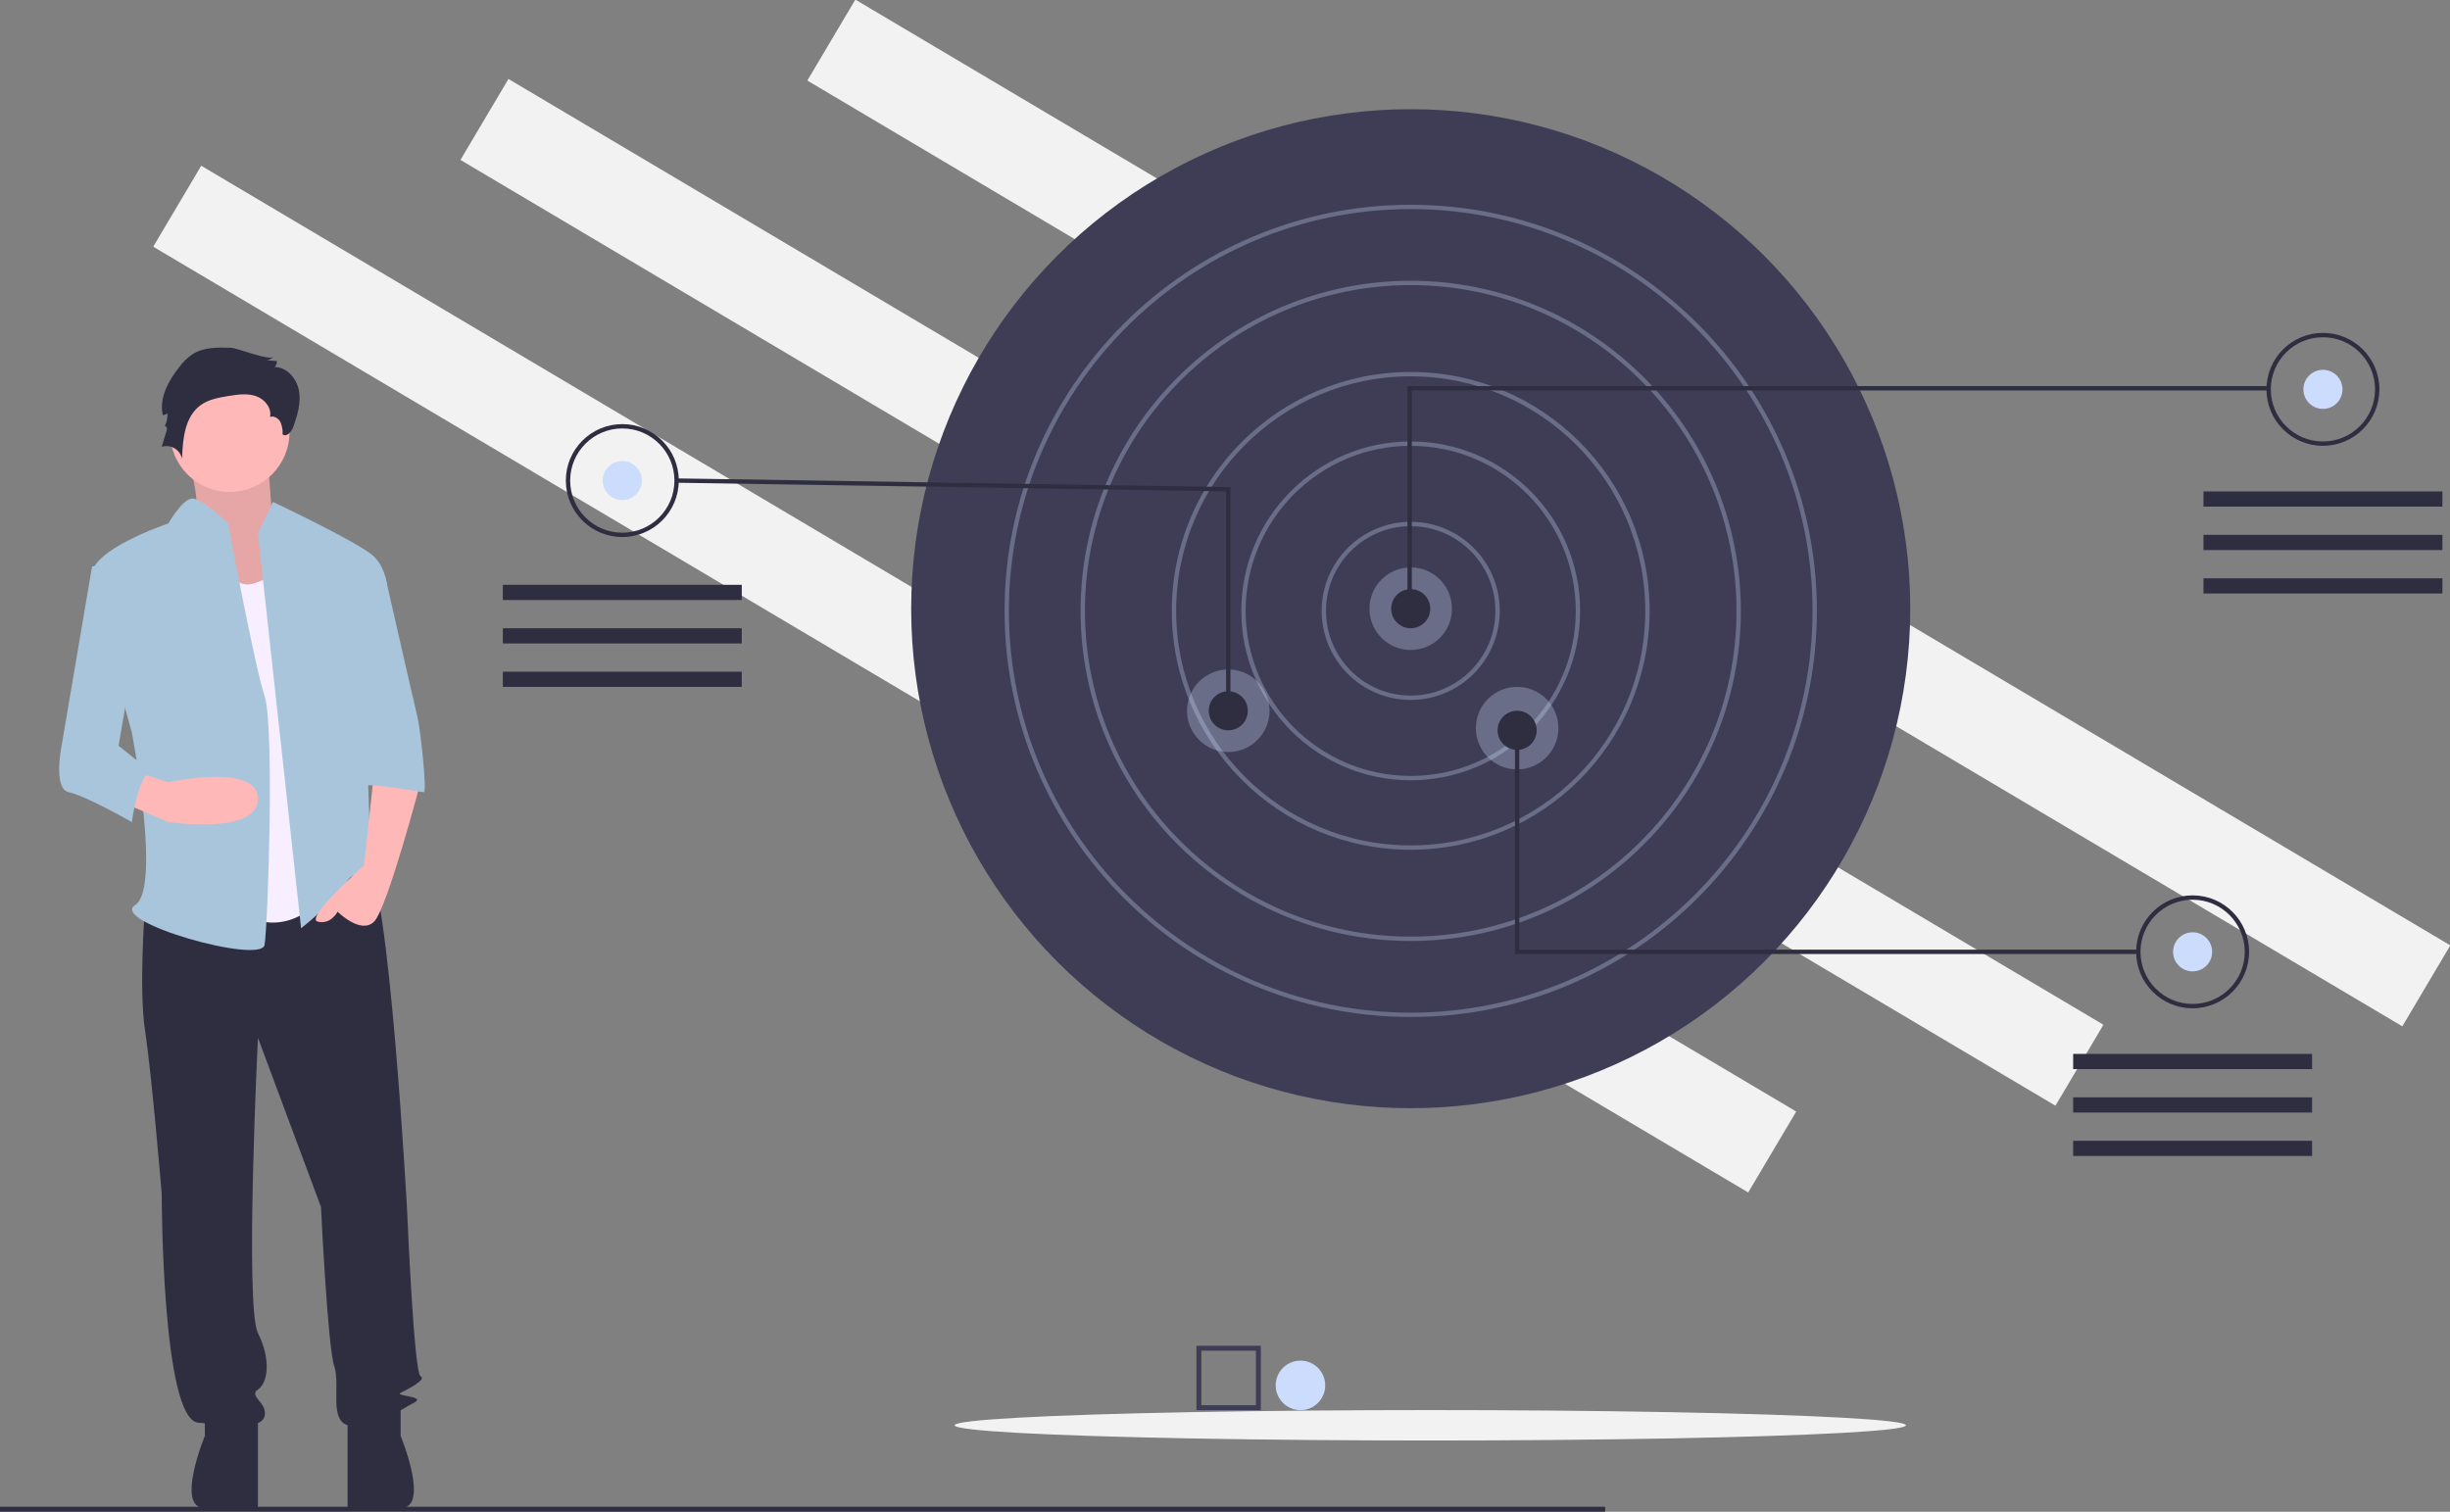 <?xml version="1.0" encoding="utf-8"?>
<!-- Generator: Adobe Illustrator 15.0.0, SVG Export Plug-In . SVG Version: 6.00 Build 0)  -->
<!DOCTYPE svg PUBLIC "-//W3C//DTD SVG 1.1//EN" "http://www.w3.org/Graphics/SVG/1.1/DTD/svg11.dtd">
<svg version="1.1"
	 xmlns:x="http://ns.adobe.com/Extensibility/1.0/" xmlns:i="http://ns.adobe.com/AdobeIllustrator/10.0/" xmlns:graph="http://ns.adobe.com/Graphs/1.0/" i:viewOrigin="16.9648 689.668" i:rulerOrigin="-16.9648 -79.332" i:pageBounds="16.9648 689.668 1006.0352 79.332"
	 xmlns="http://www.w3.org/2000/svg" xmlns:xlink="http://www.w3.org/1999/xlink" xmlns:a="http://ns.adobe.com/AdobeSVGViewerExtensions/3.0/"
	 x="0px" y="0px" width="989.07px" height="610.336px" viewBox="0 0 989.07 610.336" enable-background="new 0 0 989.07 610.336"
	 xml:space="preserve">
<rect x="0" y="0" width="989.07" height="610.336" fill="#808080" stroke="none"/>
<g id="b7c4787f-e4a8-4036-aa60-d215daeece2d" i:layer="yes" i:dimmedPercent="50" i:rgbTrio="#4F008000FFFF">
	<title>goals</title>
	
		<rect x="282.955" y="188.186" transform="matrix(-0.86 -0.51 0.51 -0.86 1117.186 720.515)" fill="#F2F2F2" width="748.72" height="38"/>
	
		<rect x="142.956" y="220.186" transform="matrix(-0.86 -0.51 0.51 -0.86 840.432 708.677)" fill="#F2F2F2" width="748.719" height="38"/>
	
		<rect x="18.957" y="255.186" transform="matrix(-0.86 -0.51 0.51 -0.86 591.914 710.574)" fill="#F2F2F2" width="748.72" height="38"/>
	<circle fill="#3F3D56" cx="569.511" cy="245.756" r="201.668"/>
	<path i:isolated="yes" i:knockout="Off" opacity="0.3" fill="#CBDCFD" enable-background="new    " d="M569.511,282.582
		c-19.854,0-35.95-16.095-35.95-35.949s16.096-35.95,35.95-35.95s35.949,16.096,35.949,35.95l0,0
		C605.438,266.478,589.355,282.56,569.511,282.582z M569.511,212.437c-18.886,0-34.196,15.311-34.196,34.196
		s15.311,34.196,34.196,34.196s34.196-15.311,34.196-34.196l0,0C603.686,227.756,588.388,212.458,569.511,212.437L569.511,212.437z"
		/>
	<path i:isolated="yes" i:knockout="Off" opacity="0.3" fill="#CBDCFD" enable-background="new    " d="M569.511,315.025
		c-37.772,0-68.392-30.62-68.392-68.392c0-37.772,30.619-68.393,68.392-68.393c37.771,0,68.392,30.62,68.392,68.393l0,0
		C637.86,284.387,607.265,314.982,569.511,315.025z M569.511,179.994c-36.804,0-66.639,29.835-66.639,66.639
		c0,36.803,29.835,66.638,66.639,66.638s66.638-29.835,66.638-66.638C636.107,209.847,606.297,180.036,569.511,179.994
		L569.511,179.994z"/>
	<path i:isolated="yes" i:knockout="Off" opacity="0.3" fill="#CBDCFD" enable-background="new    " d="M569.511,343.083
		c-53.269,0-96.45-43.183-96.45-96.45c0-53.269,43.183-96.45,96.45-96.45s96.45,43.182,96.45,96.45
		C665.9,299.875,622.754,343.023,569.511,343.083z M569.511,151.937c-52.3,0-94.696,42.396-94.696,94.696
		c0,52.299,42.396,94.696,94.696,94.696s94.696-42.397,94.696-94.696C664.148,194.358,621.785,151.995,569.511,151.937
		L569.511,151.937z"/>
	<path i:isolated="yes" i:knockout="Off" opacity="0.3" fill="#CBDCFD" enable-background="new    " d="M569.511,379.909
		c-73.489,0-133.276-59.787-133.276-133.276s59.787-133.277,133.276-133.277s133.276,59.788,133.276,133.277
		S643,379.909,569.511,379.909z M569.511,115.11c-72.522,0-131.523,59.001-131.523,131.523c0,72.521,59.001,131.522,131.523,131.522
		c72.521,0,131.522-59.001,131.522-131.522C701.033,174.111,642.032,115.11,569.511,115.11z"/>
	<path i:isolated="yes" i:knockout="Off" opacity="0.3" fill="#CBDCFD" enable-background="new    " d="M569.511,410.598
		c-90.411,0-163.965-73.555-163.965-163.965c0-90.411,73.554-163.966,163.965-163.966s163.965,73.555,163.965,163.966
		C733.476,337.043,659.922,410.598,569.511,410.598z M569.511,84.421c-89.444,0-162.212,72.768-162.212,162.212
		c0,89.443,72.768,162.211,162.212,162.211s162.212-72.768,162.212-162.211C731.723,157.189,658.955,84.421,569.511,84.421z"/>
	
		<circle i:isolated="yes" i:knockout="Off" opacity="0.3" fill="#CBDCFD" enable-background="new    " cx="569.511" cy="245.756" r="16.659"/>
	
		<circle i:isolated="yes" i:knockout="Off" opacity="0.3" fill="#CBDCFD" enable-background="new    " cx="612.475" cy="293.981" r="16.66"/>
	
		<circle i:isolated="yes" i:knockout="Off" opacity="0.3" fill="#CBDCFD" enable-background="new    " cx="495.857" cy="286.967" r="16.66"/>
	<circle fill="#2F2E41" cx="569.511" cy="245.756" r="7.892"/>
	<circle fill="#2F2E41" cx="495.857" cy="286.967" r="7.891"/>
	<circle fill="#2F2E41" cx="612.475" cy="294.858" r="7.892"/>
	<circle fill="#CBDCFD" cx="937.775" cy="157.197" r="7.891"/>
	<polygon fill="#2F2E41" points="569.949,246.194 568.195,246.194 568.195,155.882 916.293,155.882 916.293,157.636 
		569.949,157.636 	"/>
	<path fill="#2F2E41" d="M937.775,179.994c-12.591,0-22.798-10.207-22.798-22.797c0-12.591,10.207-22.798,22.798-22.798
		c12.59,0,22.797,10.207,22.797,22.798C960.559,169.782,950.359,179.981,937.775,179.994z M937.775,136.154
		c-11.622,0-21.044,9.422-21.044,21.044s9.422,21.043,21.044,21.043s21.043-9.421,21.043-21.043
		C958.806,145.58,949.392,136.167,937.775,136.154z"/>
	<circle fill="#CBDCFD" cx="885.166" cy="384.293" r="7.892"/>
	<path fill="#2F2E41" d="M885.166,407.09c-12.591,0-22.798-10.206-22.798-22.797s10.207-22.797,22.798-22.797
		c12.59,0,22.797,10.206,22.797,22.797l0,0C907.949,396.878,897.751,407.076,885.166,407.09z M885.166,363.249
		c-11.622,0-21.044,9.422-21.044,21.044s9.422,21.044,21.044,21.044s21.043-9.422,21.043-21.044
		C906.196,372.677,896.782,363.263,885.166,363.249L885.166,363.249z"/>
	<circle fill="#CBDCFD" cx="251.225" cy="194.024" r="7.892"/>
	<path fill="#2F2E41" d="M251.225,216.821c-12.591,0-22.797-10.206-22.797-22.797s10.207-22.797,22.797-22.797
		s22.797,10.206,22.797,22.797C274.008,206.609,263.81,216.807,251.225,216.821z M251.225,172.98
		c-11.622,0-21.043,9.422-21.044,21.044c0,11.622,9.422,21.044,21.044,21.044s21.043-9.422,21.043-21.044l0,0
		C272.255,182.407,262.842,172.993,251.225,172.98L251.225,172.98z"/>
	<polygon fill="#2F2E41" points="496.735,286.967 494.98,286.967 494.98,198.394 273.132,194.9 273.159,193.147 496.735,196.668 	
		"/>
	<polygon fill="#2F2E41" points="863.245,385.17 611.598,385.17 611.598,294.858 613.352,294.858 613.352,383.416 863.245,383.416 	
		"/>
	<rect x="889.55" y="198.407" fill="#2F2E41" width="96.45" height="6.138"/>
	<rect x="889.55" y="215.945" fill="#2F2E41" width="96.45" height="6.138"/>
	<rect x="889.55" y="233.481" fill="#2F2E41" width="96.45" height="6.138"/>
	<rect x="836.94" y="425.504" fill="#2F2E41" width="96.45" height="6.138"/>
	<rect x="836.94" y="443.04" fill="#2F2E41" width="96.45" height="6.138"/>
	<rect x="836.94" y="460.576" fill="#2F2E41" width="96.45" height="6.138"/>
	<rect x="203" y="236.111" fill="#2F2E41" width="96.45" height="6.138"/>
	<rect x="203" y="253.648" fill="#2F2E41" width="96.45" height="6.138"/>
	<rect x="203" y="271.184" fill="#2F2E41" width="96.45" height="6.138"/>
	<ellipse fill="#F2F2F2" cx="577.402" cy="575.447" rx="192.023" ry="6.138"/>
	<rect y="608.336" fill="#2F2E41" width="648" height="2"/>
	<path fill="#FFB8B8" d="M73.991,179.187c0,0,9.179,26.124,3.53,30.143c-5.648,4.02,19.063,36.841,19.063,36.841l29.654-8.038
		L110,210.669c0,0-2.118-27.464-2.118-31.482C107.881,175.167,73.991,179.187,73.991,179.187z"/>
	<path i:isolated="yes" i:knockout="Off" opacity="0.1" enable-background="new    " d="M73.991,179.187
		c0,0,9.179,26.124,3.53,30.143c-5.648,4.02,19.063,36.841,19.063,36.841l29.654-8.038L110,210.669c0,0-2.118-27.464-2.118-31.482
		C107.881,175.167,73.991,179.187,73.991,179.187z"/>
	<path fill="#2F2E41" d="M58.585,365.402c0,0-2.68,33.492,0,50.907c2.679,17.416,6.698,65.645,6.698,65.645s0,91.098,14.736,92.438
		s25.454,2.68,26.793-2.679c1.34-5.359-6.698-8.038-2.679-10.718s5.359-12.057,0-22.774c-5.358-10.718,0-119.231,0-119.231
		l25.454,68.323c0,0,2.679,56.267,5.358,64.305c2.68,8.038-2.679,22.774,6.698,24.114c9.378,1.34,20.095-6.698,25.454-9.378
		c5.359-2.679-8.038-2.679-5.359-4.019c2.68-1.34,10.718-5.359,8.038-6.698c-2.679-1.34-5.358-65.645-5.358-65.645
		s-7.369-137.316-16.746-142.676c-9.378-5.358-15.406,3.872-15.406,3.872L58.585,365.402z"/>
	<path fill="#2F2E41" d="M82.699,569.032v10.718c0,0-12.057,29.133,0,29.133c12.057,0,21.435,3.019,21.435-1v-36.172L82.699,569.032
		z"/>
	<path fill="#2F2E41" d="M161.74,569.013v10.718c0,0,12.057,29.133,0,29.133s-21.435,3.02-21.435-1v-36.171L161.74,569.013z"/>
	<circle fill="#FFB8B8" cx="92.747" cy="174.498" r="24.114"/>
	<path fill="#F7EFFF" d="M85.378,219.377c0,0,6.698,20.095,17.416,16.076l10.718-4.02l18.755,128.609
		c0,0-14.736,21.435-36.171,8.038C74.661,354.684,85.378,219.377,85.378,219.377z"/>
	<path fill="#A9C5DB" d="M104.134,215.358l6.029-12.727c0,0,35.501,16.746,40.86,22.104c5.359,5.358,5.359,13.396,5.359,13.396
		l-9.378,33.492c0,0,2.679,73.682,2.679,76.361s9.378,17.416,2.68,12.058c-6.699-5.359-8.038-10.718-13.397-2.68
		c-5.358,8.038-17.416,17.416-17.416,17.416L104.134,215.358z"/>
	<path fill="#FFB8B8" d="M151.022,311.815l-4.019,37.511c0,0-24.114,21.435-18.755,22.774s8.038-4.019,8.038-4.019
		s9.377,9.377,14.736,4.019s18.755-56.267,18.755-56.267L151.022,311.815z"/>
	<path fill="#2F2E41" d="M93.26,140.417c-5.346-0.19-11.066-0.285-15.574,2.596c-2.074,1.445-3.893,3.227-5.382,5.269
		c-4.39,5.55-8.183,12.532-6.552,19.418l1.894-0.739c0,1.838-0.409,3.653-1.196,5.313c0.267-0.775,1.16,0.479,0.921,1.263
		l-2.086,6.845c3.401-1.048,7.008,0.859,8.056,4.261c0.065,0.211,0.119,0.426,0.163,0.643c0.238-7.95,1.063-17.065,7.512-21.721
		c3.252-2.348,7.368-3.063,11.328-3.7c3.653-0.587,7.483-1.147,10.982,0.056s6.479,4.781,5.686,8.396
		c1.613-0.556,3.418,0.568,4.215,2.077c0.676,1.574,0.972,3.285,0.863,4.995c1.72,1.215,3.677-1.198,4.378-3.185
		c1.645-4.661,3.107-9.623,2.221-14.486s-4.849-9.512-9.792-9.527c0.6-0.659,0.92-1.526,0.893-2.417l-4.074-0.345
		c1.034-0.146,1.985-0.647,2.691-1.418C108.768,145.809,95.906,140.512,93.26,140.417z"/>
	<path fill="#A9C5DB" d="M92.077,211.339c0,0-10.906-10.688-14.831-10.032c-3.925,0.654-9.284,10.032-9.284,10.032
		s-32.152,10.717-30.813,21.435c1.34,10.718,16.076,62.965,16.076,62.965s12.057,62.965,1.34,69.663s50.908,24.114,52.247,16.076
		c1.34-8.038,4.019-88.419,0-100.476C102.794,268.945,92.077,211.339,92.077,211.339z"/>
	<path fill="#FFB8B8" d="M49.207,323.871l18.755,8.038c0,0,36.171,5.358,36.171-9.378s-36.171-6.698-36.171-6.698l-12.058-3.855
		L49.207,323.871z"/>
	<path fill="#A9C5DB" d="M138.965,232.774h16.565c0,0,11.568,50.908,12.908,56.267c1.339,5.358,4.019,30.813,2.679,30.813
		s-28.133-5.359-28.133-1.34L138.965,232.774z"/>
	<path fill="#A9C5DB" d="M53.226,224.736l-16.076,4.02l-12.057,71.002c0,0-4.019,18.756,2.68,20.096s25.454,12.057,25.454,12.057
		s2.68-20.095,8.038-20.095l-13.396-10.718l8.038-46.889L53.226,224.736z"/>
	<path fill="#3F3D56" d="M509,569.336h-26v-26h26V569.336z M485,567.336h22v-22h-22V567.336z"/>
	<circle fill="#CBDCFD" cx="525" cy="559.336" r="10"/>
</g>
</svg>
